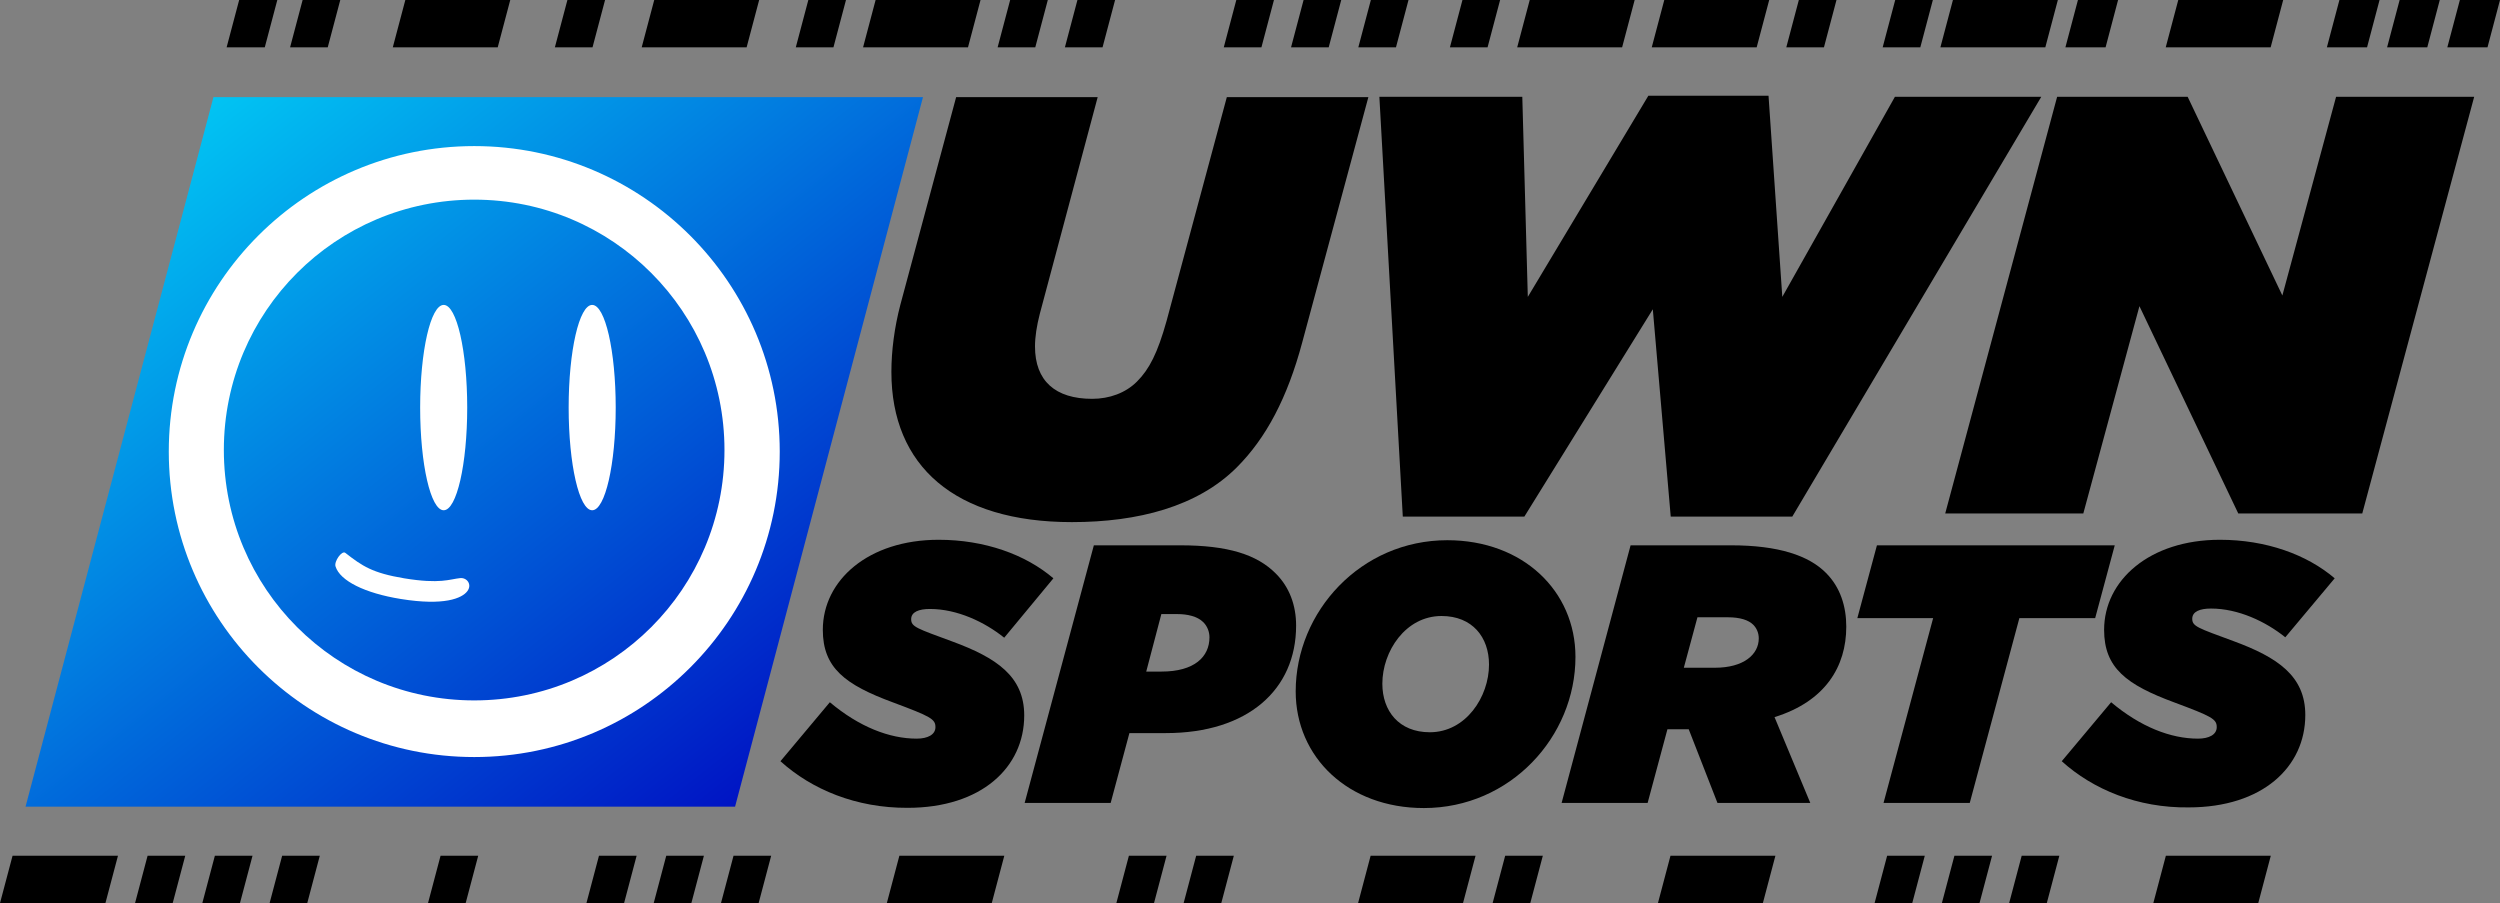 <?xml version="1.0" encoding="UTF-8"?><svg id="Layer_1" xmlns="http://www.w3.org/2000/svg" xmlns:xlink="http://www.w3.org/1999/xlink" viewBox="0 0 523.8 189.22"><rect x="0" y="0" width="523.8" height="189.22" fill="#808080" stroke="none"/><defs><linearGradient id="linear-gradient" x1="65.518" y1="25.391" x2="117.963" y2="77.836" gradientTransform="translate(-121.933 -51.62) scale(2.835) skewX(-14.834)" gradientUnits="userSpaceOnUse"><stop offset="0" stop-color="#01c4f3"/><stop offset="1" stop-color="#0014c4"/></linearGradient></defs><polygon points="323.252 179.3 315.363 179.3 312.736 189.22 320.625 189.22 323.252 179.3"/><polygon points="258.509 179.3 250.62 179.3 247.993 189.22 255.882 189.22 258.509 179.3"/><polygon points="244.414 179.3 236.525 179.3 235.887 181.707 233.898 189.22 241.787 189.22 244.414 179.3"/><polygon points="475.775 179.3 453.79 179.3 451.163 189.22 473.148 189.22 475.775 179.3"/><polygon points="371.982 179.3 349.998 179.3 347.371 189.22 369.355 189.22 371.982 179.3"/><polygon points="309.156 179.3 287.172 179.3 284.545 189.22 306.529 189.22 309.156 179.3"/><polygon points="431.471 179.3 423.582 179.3 420.955 189.22 428.844 189.22 431.471 179.3"/><polygon points="417.376 179.3 409.487 179.3 408.849 181.707 406.86 189.22 414.748 189.22 417.376 179.3"/><polygon points="395.391 179.3 392.764 189.22 400.653 189.22 403.28 179.3 395.391 179.3"/><polygon points="161.575 179.3 153.687 179.3 151.06 189.22 158.948 189.22 161.575 179.3"/><polygon points="147.48 179.3 139.591 179.3 138.954 181.707 136.964 189.22 144.853 189.22 147.48 179.3"/><polygon points="210.42 179.3 188.435 179.3 185.808 189.22 207.793 189.22 210.42 179.3"/><polygon points="38.811 179.3 30.921 179.3 28.294 189.22 36.183 189.22 38.811 179.3"/><polygon points="45.017 179.3 42.39 189.22 50.279 189.22 52.906 179.3 45.017 179.3"/><polygon points="125.495 179.3 122.868 189.22 130.757 189.22 133.384 179.3 125.495 179.3"/><polygon points="59.113 179.3 56.486 189.22 64.375 189.22 67.002 179.3 59.113 179.3"/><polygon points="92.304 179.3 89.677 189.22 97.566 189.22 100.193 179.3 92.304 179.3"/><polygon points="24.715 179.3 2.63 179.3 0 189.22 22.088 189.22 24.715 179.3"/><path d="m186.764,77.933c0-4.474.649-9.38,1.876-14.07l11.689-43.51h29.656l-12.122,45.386c-.649,2.525-1.01,4.834-1.01,6.855,0,7.216,4.257,10.968,11.978,10.968,3.608,0,6.999-1.227,9.38-3.608,2.598-2.598,4.329-5.989,6.205-12.699l12.627-46.901h29.656l-13.854,51.375c-3.103,11.617-7.576,20.059-13.71,26.192-8.226,8.226-20.709,11.473-34.562,11.473-24.533,0-37.809-11.761-37.809-31.46Z"/><path d="m289.008,20.28h29.944l1.154,41.922,25.254-42.139h25.182l2.886,42.139,23.595-41.922h30.666l-52.168,87.957h-25.471l-3.752-43.438-26.914,43.438h-25.471l-4.907-87.957Z"/><path d="m431.01,20.28h27.347l19.843,41.634,11.256-41.634h28.934l-23.45,87.308h-25.976l-20.709-43.438-11.761,43.438h-28.934l23.45-87.308Z"/><path d="m163.52,159.489l10.349-12.357c6.156,5.175,12.49,7.628,18.2,7.628,2.32,0,3.926-.848,3.926-2.409,0-1.695-.981-2.23-8.877-5.175-10.037-3.703-14.721-7.227-14.721-15.212,0-10.394,9.546-18.87,24.267-18.87,9.636,0,18.2,3.078,24.044,8.074l-10.305,12.446c-4.104-3.301-9.859-6.022-15.568-6.022-2.32,0-3.926.625-3.926,2.141,0,1.606,1.16,1.918,8.654,4.684,9.189,3.39,15.033,7.271,15.033,15.479,0,10.885-8.966,19.36-24.446,19.36-10.751.045-20.074-3.836-26.632-9.769Z"/><path d="m229.184,114.255h18.111c9.948,0,16.059,1.918,20.029,5.933,2.855,2.855,4.238,6.647,4.238,10.885,0,13.472-10.171,22.527-27.301,22.527h-7.628l-3.926,14.632h-18.022l14.498-53.977Zm14.186,26.453c6.87,0,10.037-3.078,10.037-7.182,0-1.16-.446-2.32-1.294-3.167-1.249-1.249-3.39-1.695-5.398-1.695h-3.39l-3.167,12.044h3.212Z"/><path d="m271.473,144.857c0-16.728,13.65-31.672,31.762-31.672,15.881,0,26.855,10.662,26.855,24.446,0,16.728-13.65,31.672-31.762,31.672-15.881,0-26.855-10.662-26.855-24.446Zm40.505-5.621c0-5.71-3.479-10.171-9.948-10.171-7.539,0-12.401,7.405-12.401,14.186,0,5.71,3.479,10.171,9.948,10.171,7.539,0,12.401-7.405,12.401-14.186Z"/><path d="m341.643,114.255h21.055c9.948,0,16.282,2.141,19.896,5.799,2.989,2.989,4.238,7.004,4.238,11.241,0,8.386-4.416,15.658-15.033,18.959l7.494,17.977h-19.449l-6.022-15.435h-4.461l-4.149,15.435h-18.022l14.453-53.977Zm17.665,25.65c6.022,0,9.189-2.766,9.189-6.156,0-1.071-.401-2.097-1.16-2.855-.981-.981-2.766-1.561-5.308-1.561h-6.379l-2.855,10.572h6.513Z"/><path d="m405.032,129.511h-15.881l4.104-15.256h49.828l-4.104,15.256h-15.881l-10.394,38.72h-18.067l10.394-38.72Z"/><path d="m431.976,159.489l10.349-12.357c6.156,5.175,12.49,7.628,18.2,7.628,2.32,0,3.926-.848,3.926-2.409,0-1.695-.981-2.23-8.877-5.175-10.037-3.703-14.721-7.227-14.721-15.212,0-10.394,9.546-18.87,24.267-18.87,9.636,0,18.2,3.078,24.044,8.074l-10.349,12.357c-4.104-3.301-9.859-6.022-15.569-6.022-2.32,0-3.926.625-3.926,2.141,0,1.606,1.16,1.918,8.654,4.684,9.189,3.39,15.033,7.271,15.033,15.479,0,10.885-8.966,19.36-24.446,19.36-10.662.134-20.029-3.747-26.587-9.68Z"/><polygon id="rect14327" points="44.723 20.353 193.384 20.353 154.011 169.014 5.35 169.014 44.723 20.353" fill="url(#linear-gradient)"/><g id="g14345"><path d="m99.367,30.608c-35.327,0-64.004,28.677-64.004,64.004s28.677,64.004,64.004,64.004,64.004-28.677,64.004-64.004S134.665,30.608,99.367,30.608Zm0,116.141c-29.021,0-52.467-23.446-52.467-52.467s23.46-52.453,52.467-52.453,52.424,23.489,52.424,52.467-23.403,52.453-52.424,52.453Z" fill="#fff"/><ellipse id="ellipse14335" cx="92.961" cy="85.397" rx="4.93" ry="21.511" fill="#fff"/><ellipse id="ellipse14337" cx="124.074" cy="85.397" rx="4.93" ry="21.511" fill="#fff"/><path id="path14339" d="m96.415,121.125c-2.164.215-4.185,1.29-11.737.043-6.664-1.118-8.756-2.551-12.325-5.331-.717-.573-2.408,1.806-2.049,2.852.932,2.995,6.119,5.589,13.658,6.807,9.115,1.476,12.827-.143,13.944-1.619,1.061-1.376-.043-2.895-1.49-2.752Z" fill="#fff"/></g><polygon points="169.361 0 166.734 9.92 174.623 9.92 177.25 0 169.361 0"/><polygon points="183.457 0 180.83 9.92 202.814 9.92 205.441 0 183.457 0"/><polygon points="137.074 0 134.447 9.92 156.431 9.92 159.059 0 137.074 0"/><polygon points="225.744 0 223.117 9.92 231.005 9.92 233.632 0 225.744 0"/><polygon points="211.648 0 209.021 9.92 216.91 9.92 219.537 0 211.648 0"/><polygon points="71.294 0 63.405 0 60.778 9.92 68.667 9.92 71.294 0"/><polygon points="118.883 0 116.256 9.92 124.145 9.92 126.772 0 118.883 0"/><polygon points="84.924 0 82.297 9.92 104.281 9.92 106.908 0 84.924 0"/><polygon points="404.971 0 397.083 0 394.456 9.92 402.344 9.92 404.971 0"/><polygon points="384.78 0 376.891 0 374.264 9.92 382.153 9.92 384.78 0"/><polygon points="478.373 0 456.389 0 453.762 9.92 475.746 9.92 478.373 0"/><polygon points="431.162 0 409.178 0 406.551 9.92 428.535 9.92 431.162 0"/><polygon points="523.8 0 515.39 0 512.763 9.92 521.18 9.92 523.8 0"/><polygon points="511.182 0 502.772 0 500.145 9.92 508.562 9.92 511.182 0"/><polygon points="498.564 0 490.154 0 487.527 9.92 495.944 9.92 498.564 0"/><polygon points="443.78 0 435.37 0 432.743 9.92 441.16 9.92 443.78 0"/><polygon points="58.102 0 50.11 0 47.48 9.92 55.475 9.92 58.102 0"/><polygon points="370.684 0 348.7 0 346.073 9.92 368.057 9.92 370.684 0"/><polygon points="273.126 0 270.499 9.92 278.388 9.92 281.015 0 273.126 0"/><polygon points="259.031 0 256.404 9.92 264.292 9.92 266.919 0 259.031 0"/><polygon points="287.222 0 284.595 9.92 292.483 9.92 295.11 0 287.222 0"/><polygon points="320.509 0 317.882 9.92 339.866 9.92 342.493 0 320.509 0"/><polygon points="306.413 0 303.786 9.92 311.674 9.92 314.302 0 306.413 0"/></svg>